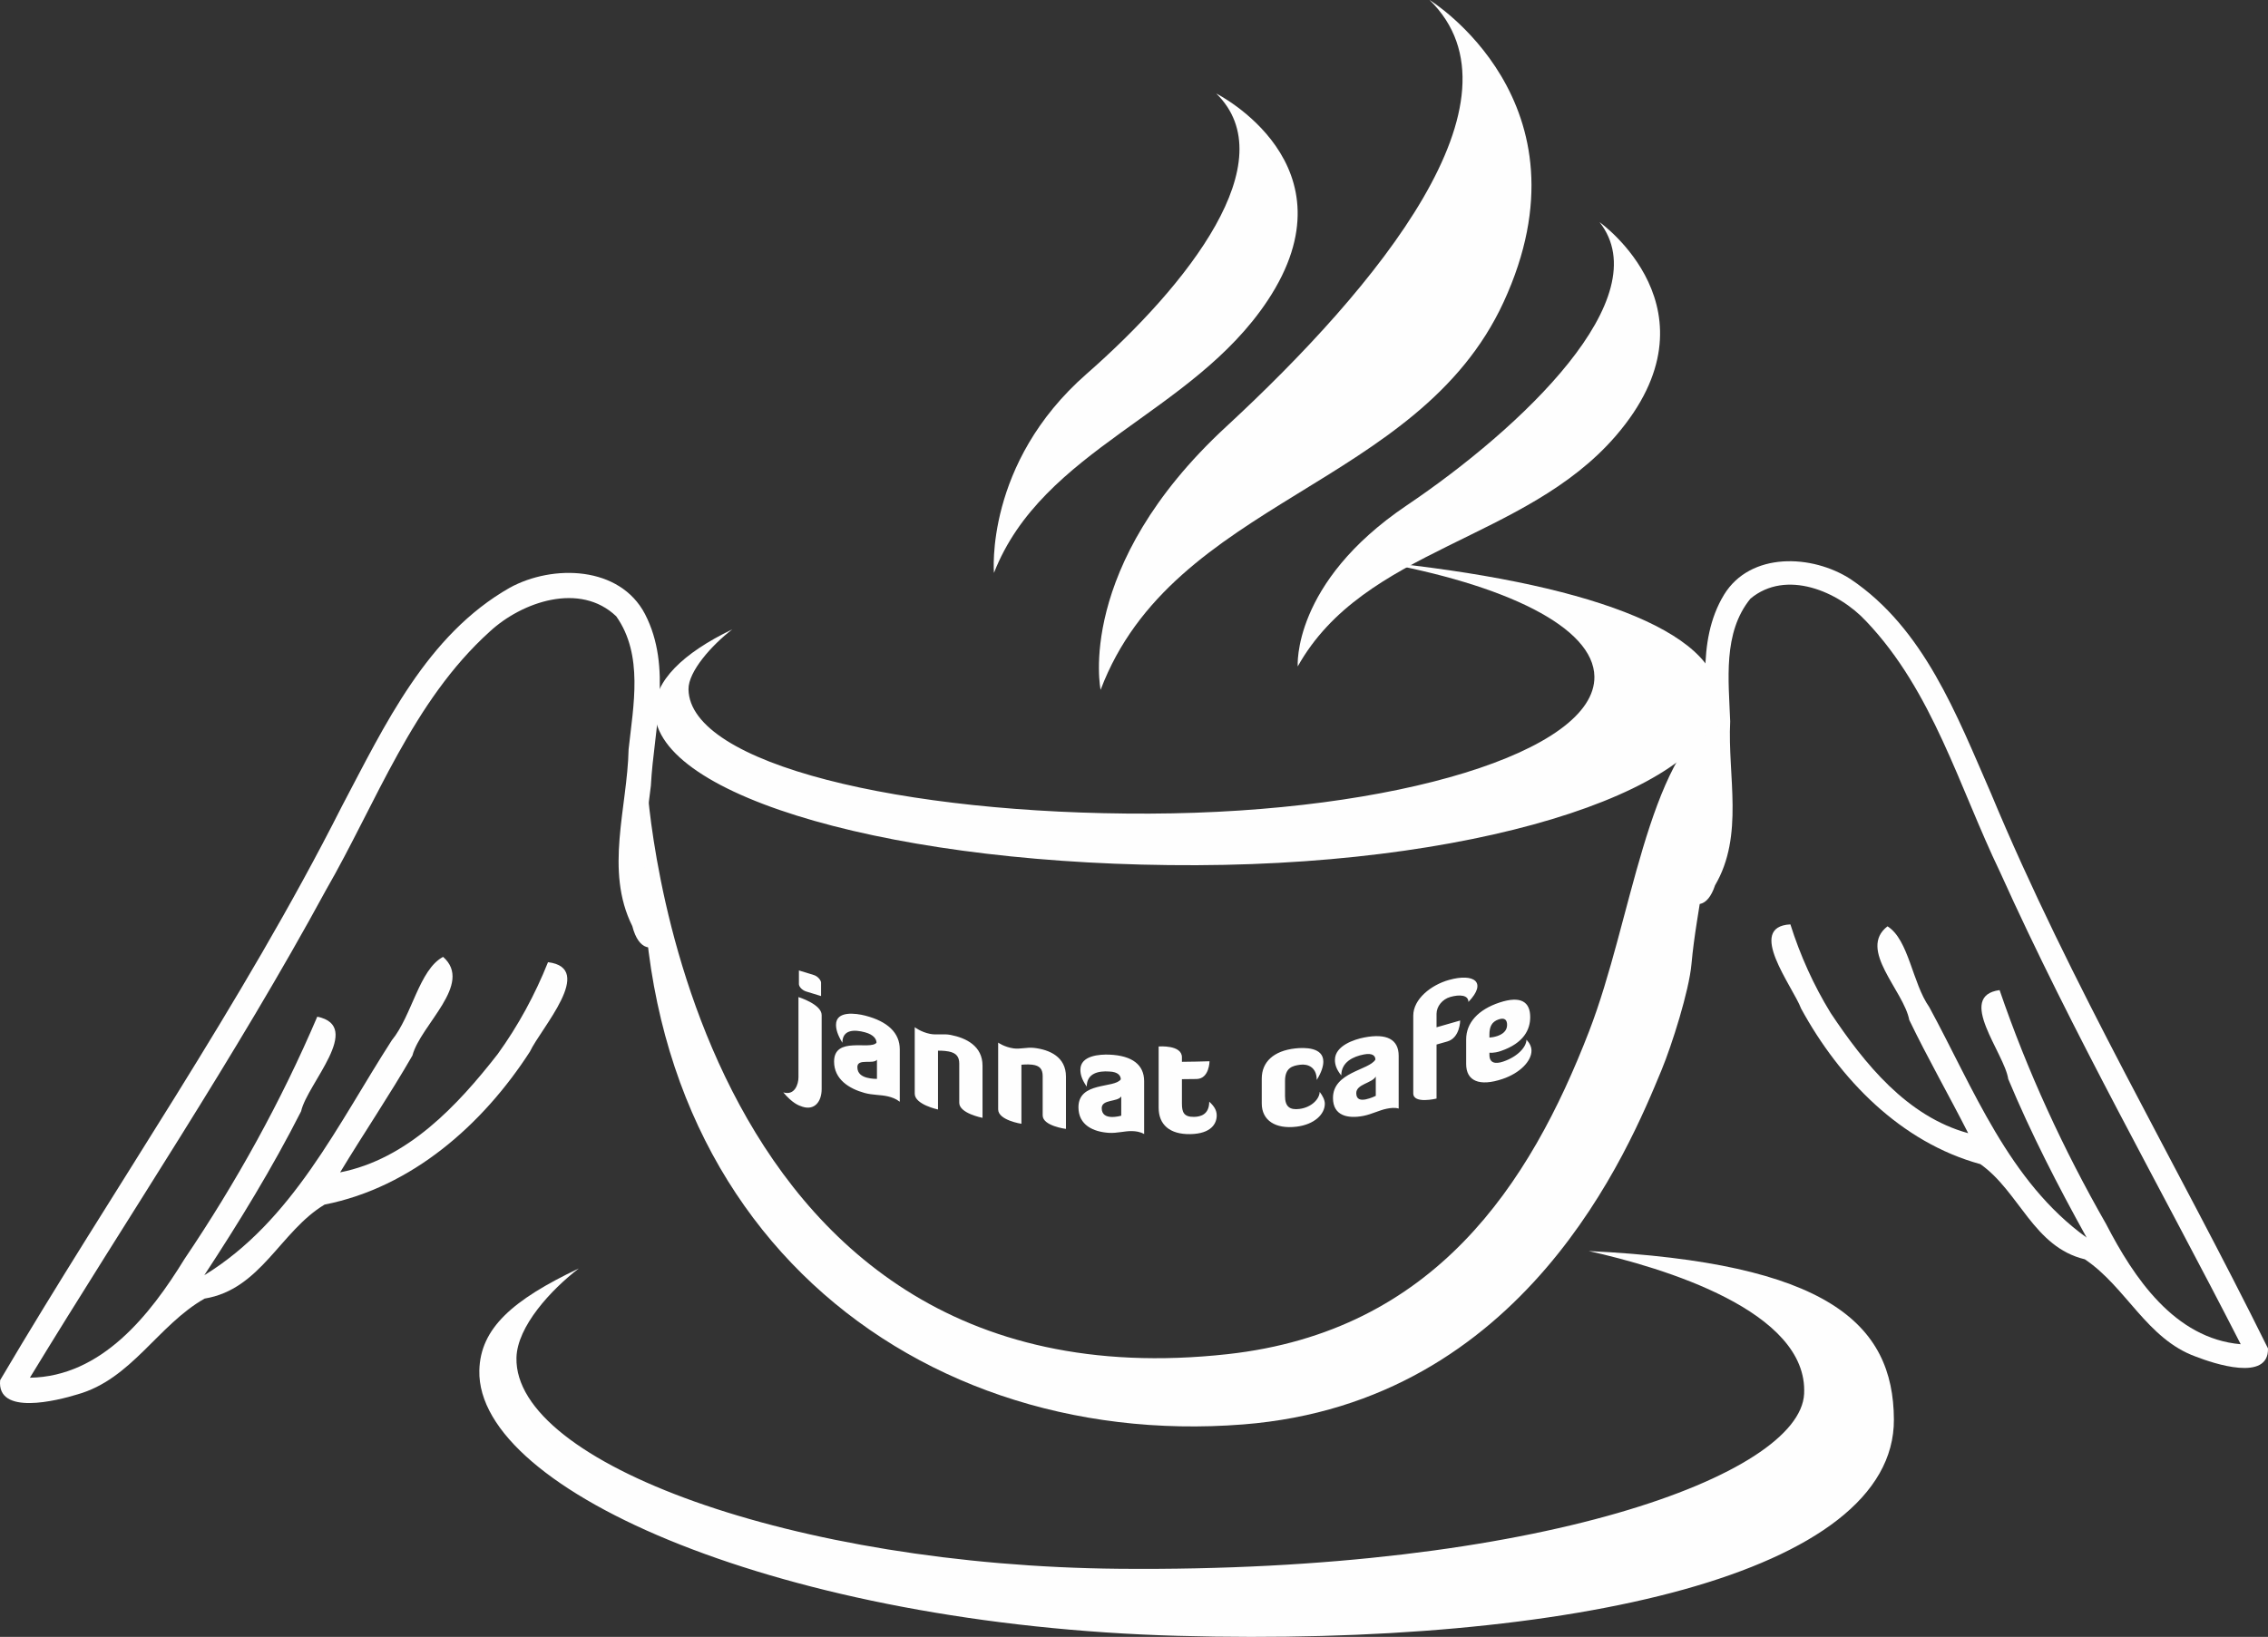 <?xml version="1.0" encoding="UTF-8"?>
<svg width="615px" height="444px" viewBox="0 0 615 444" version="1.1" xmlns="http://www.w3.org/2000/svg" xmlns:xlink="http://www.w3.org/1999/xlink">
    <rect x="0" y="0" width="615" height="444" fill="#333333" stroke="none"/>
    <title>jannat siyah (1)</title>
    <g id="Page-1" stroke="none" stroke-width="1" fill="none" fill-rule="evenodd">
        <g id="14-copy-2" transform="translate(-113, -88)" fill="#FEFEFE">
            <g id="Group-11" transform="translate(113, 88)">
                <path d="M614.997,365.758 C590.161,315.444 561.424,267.016 539.853,215.13 C530.608,194.008 521.755,170.482 501.782,157.069 C491.396,150.363 474.673,149.622 467.498,161.309 C459.63,174.296 463.233,190.08 462.937,204.417 C463.466,214.684 464.231,225.279 460.993,235.216 C450.626,238.156 460.854,252.829 465.058,240.141 C473.007,226.612 468.422,210.449 469.163,195.678 C468.764,184.542 467.109,171.643 474.65,162.388 C484.317,154.327 498.473,160.38 506.023,168.497 C524.108,187.482 531.213,213.418 542.328,236.519 C562.029,280.233 585.787,321.95 607.604,364.618 C589.656,363.065 578.611,346.566 571.085,331.992 C559.531,311.796 549.752,290.57 542.218,268.56 C530.347,270.171 543.54,285.638 544.561,292.68 C550.728,307.449 558.063,321.702 565.822,335.694 C544.684,320.481 535.141,295.229 523.139,273.159 C518.555,266.654 517.594,254.874 511.823,251.261 C503.668,257.534 516.217,268.687 517.725,276.661 C522.732,287.062 528.481,297.082 533.703,307.374 C517.086,302.824 505.555,288.497 496.413,274.768 C491.793,267.247 488.149,259.141 485.489,250.733 C473.409,251.376 486.071,267.481 488.408,273.594 C498.831,292.724 515.438,309.875 537.006,315.766 C547.612,323.253 551.407,338.262 565.332,341.58 C576.55,349.098 582.135,363.198 595.452,367.988 C600.208,369.837 615.24,374.896 614.997,365.758 L614.997,365.758 Z" id="Fill-2"></path>
                <path d="M458.663,261.535 C458.005,268.802 453.358,283.448 450.571,290.197 C441.736,311.577 413.539,380.365 337.087,386.372 C245.143,393.599 164.037,328.274 175.428,212.254 C175.428,212.254 184.613,383.69 332.889,367.306 C388.954,361.11 414.839,321.327 430.903,279.739 C442.615,249.413 446.464,206.11 466.005,193.457 C463.862,236.323 460.125,245.39 458.663,261.535" id="Fill-3"></path>
                <path d="M372.847,152.229 C408.317,158.513 432.166,170.141 432.344,183.537 C432.611,203.811 378.591,220.447 311.672,220.691 C244.758,220.936 186.963,207.245 186.696,186.967 C186.626,182.141 193.014,174.973 198.555,170.722 C185.115,177.196 177.417,184.765 177.526,192.837 C177.838,216.247 243.626,234.977 324.478,234.682 C405.321,234.383 466.316,212.739 466.005,189.335 C465.757,170.957 429.433,157.892 372.847,152.229" id="Fill-4"></path>
                <path d="M430.803,339.343 C450.833,343.808 490.376,355.573 489.211,378.101 C488.073,399.992 417.327,426.571 303.487,425.526 C215.366,424.717 139.351,396.881 140.045,368.275 C140.254,359.777 149.428,349.821 156.946,344.067 C138.92,352.634 130.256,360.331 129.98,371.712 C129.179,404.724 212.998,440.776 319.433,443.715 C425.879,446.65 513.781,426.888 513.557,385.012 C513.418,359.083 495.696,342.483 430.803,339.343" id="Fill-5"></path>
                <path d="M298.447,187.114 C298.447,187.114 291.415,153.701 332.481,115.744 C373.538,77.786 415.356,27.073 387.648,0 C387.648,0 432.754,27.68 407.714,81.958 C384.469,132.341 318.034,135.322 298.447,187.114" id="Fill-6"></path>
                <path d="M351.896,180.771 C351.896,180.771 350.282,158.111 381.456,137.085 C412.627,116.063 449.862,80.74 433.743,60.257 C433.744,60.257 467.509,84.129 438.174,118.194 C413.531,146.81 369.906,148.579 351.896,180.771" id="Fill-7"></path>
                <path d="M269.523,155.4 C269.523,155.4 266.935,125.707 294.608,101.449 C322.286,77.187 348.477,43.646 329.812,25.371 C329.812,25.371 368.191,44.628 343.727,81.521 C323.274,112.373 282.729,121.672 269.523,155.4" id="Fill-8"></path>
                <path d="M0.041,374.362 C30.707,322.35 65.437,272.656 92.703,218.712 C104.303,196.788 115.665,172.258 138.244,159.409 C149.963,153.014 168.059,153.492 174.899,166.559 C182.385,181.07 177.282,197.704 176.498,213.086 C175.135,224.044 173.493,235.336 176.221,246.228 C187.177,250.166 175.014,265.107 171.456,251.195 C163.925,236.097 170.115,219.131 170.454,203.25 C171.743,191.351 174.522,177.658 167.101,167.17 C157.294,157.799 141.557,163.206 132.789,171.328 C111.817,190.291 102.154,217.536 88.386,241.436 C63.766,286.768 34.924,329.652 8.104,373.702 C27.584,373.404 40.769,356.569 50.01,341.528 C64.029,320.772 76.213,298.777 86.035,275.77 C98.716,278.399 83.294,293.965 81.649,301.431 C73.859,316.784 64.85,331.495 55.402,345.895 C79.375,331.204 91.614,304.879 106.261,282.148 C111.707,275.529 113.652,262.982 120.154,259.55 C128.468,266.891 114.072,277.885 111.831,286.312 C105.629,297.074 98.656,307.371 92.23,317.998 C110.505,314.388 124.047,299.918 134.967,285.905 C140.529,278.199 145.085,269.793 148.601,260.988 C161.583,262.595 146.683,278.885 143.692,285.257 C130.975,304.956 111.74,322.067 88.02,326.738 C76.003,333.952 70.753,349.742 55.477,352.238 C42.796,359.438 35.687,374.118 20.952,378.237 C15.68,379.856 -0.925,384.132 0.04,374.361 L0.041,374.362 Z" id="Fill-9"></path>
                <path d="M222.805,275.334 C222.805,272.399 216.515,270.455 216.515,270.455 C216.515,274.089 216.515,277.716 216.515,281.344 C216.515,284.966 216.515,288.593 216.515,292.221 C216.515,294.124 215.46,297.25 212.397,296.299 C214.872,299.24 216.516,299.86 217.652,300.214 C220.879,301.221 222.805,298.819 222.805,295.393 C222.805,292.053 222.805,288.708 222.805,285.37 C222.805,282.024 222.805,278.679 222.805,275.334 Z M216.637,266.925 C216.637,267.606 217.469,268.586 218.626,268.944 C219.965,269.358 221.304,269.768 222.643,270.178 C222.643,268.961 222.643,267.744 222.643,266.522 C222.643,265.951 221.81,264.823 220.695,264.48 C219.335,264.062 217.976,263.643 216.637,263.229 C216.637,264.463 216.637,265.691 216.637,266.925 Z M237.798,292.642 C237.798,292.642 236.399,292.679 235.039,292.307 C233.762,291.958 232.483,291.229 232.483,289.435 C232.483,286.996 236.784,288.778 237.798,287.451 C237.798,289.182 237.798,290.912 237.798,292.642 Z M234.552,280.006 C237.007,280.675 237.677,281.926 237.677,282.837 C235.952,284.925 226.173,280.974 226.173,287.947 C226.173,292.746 230.231,295.302 234.451,296.46 C236.662,297.067 238.773,296.921 240.76,297.388 C241.816,297.636 242.931,298.017 243.986,298.842 C243.986,296.471 243.986,294.101 243.986,291.736 C243.986,289.372 243.986,286.996 243.986,284.625 C243.986,280.196 240.752,277.067 234.633,275.49 C232.028,274.819 226.7,274.112 226.7,277.953 C226.7,279.141 227.046,280.6 228.425,282.843 C228.425,279.221 231.671,279.221 234.552,280.006 C234.552,280.006 234.552,280.006 234.552,280.006 Z M260.116,299.136 C260.116,302.008 266.425,303.208 266.425,303.208 C266.425,300.849 266.425,298.49 266.425,296.131 C266.425,293.773 266.425,291.414 266.425,289.055 C266.425,283.726 261.981,281.539 257.783,280.721 C255.794,280.334 254.027,280.804 252.183,280.433 C249.705,279.933 248.044,278.622 248.044,278.622 C248.044,281.627 248.044,284.631 248.044,287.642 C248.044,290.646 248.044,293.657 248.044,296.662 C248.044,299.609 254.354,300.947 254.354,300.947 C254.354,298.294 254.354,295.629 254.354,292.971 C254.354,290.312 254.354,287.647 254.354,284.989 C254.354,284.989 255.936,284.949 257.255,285.208 C259.406,285.629 260.116,286.725 260.116,288.524 C260.116,290.295 260.116,292.065 260.116,293.836 C260.116,295.601 260.116,297.371 260.116,299.136 Z M282.737,302.539 C282.737,305.422 289.048,306.212 289.048,306.212 C289.048,303.848 289.048,301.483 289.048,299.119 C289.048,296.749 289.048,294.384 289.048,292.019 C289.048,286.667 284.605,284.72 280.404,284.239 C278.417,284.011 276.648,284.636 274.805,284.366 C272.326,284.002 270.666,282.802 270.666,282.802 C270.666,285.825 270.666,288.841 270.666,291.857 C270.666,294.88 270.666,297.896 270.666,300.918 C270.666,303.871 276.976,304.822 276.976,304.822 C276.976,302.152 276.976,299.482 276.976,296.812 C276.976,294.147 276.976,291.471 276.976,288.801 C276.976,288.801 278.558,288.638 279.877,288.789 C282.027,289.036 282.737,290.081 282.737,291.886 C282.737,293.663 282.737,295.445 282.737,297.216 C282.737,298.992 282.737,300.763 282.737,302.539 Z M304.041,302.631 C304.041,302.631 302.64,303.033 301.302,302.965 C300.022,302.901 298.745,302.395 298.745,300.584 C298.745,298.121 303.026,298.975 304.041,297.394 C304.041,299.142 304.041,300.884 304.041,302.631 Z M300.815,290.646 C303.249,290.733 303.919,291.84 303.919,292.763 C302.194,295.289 292.436,293.305 292.436,300.347 C292.436,305.198 296.49,307.011 300.693,307.28 C302.902,307.421 305.015,306.746 307.003,306.807 C308.057,306.838 309.194,306.997 310.249,307.608 C310.249,305.226 310.249,302.833 310.249,300.445 C310.249,298.058 310.249,295.664 310.249,293.27 C310.249,288.801 307,286.339 300.875,286.067 C298.295,285.953 292.963,286.258 292.963,290.145 C292.963,291.338 293.288,292.752 294.688,294.741 C294.688,291.084 297.914,290.433 300.815,290.646 C300.815,290.646 300.815,290.646 300.815,290.646 Z M314.185,300.474 C314.185,305.024 317.148,307.732 322.787,307.626 C328.469,307.518 329.929,304.736 329.929,302.567 C329.929,301.063 329.138,299.955 327.9,298.825 C327.9,302.262 325.607,302.927 323.761,302.948 C321.022,302.979 320.495,301.708 320.495,299.315 C320.495,297.123 320.495,294.92 320.495,292.722 C321.814,292.705 323.153,292.711 324.491,292.676 C327.941,292.589 327.981,287.861 327.981,287.861 C325.486,287.953 322.99,287.982 320.495,288.011 C320.495,287.601 320.495,287.186 320.495,286.776 C320.495,283.339 314.185,283.852 314.185,283.852 C314.185,286.621 314.185,289.401 314.185,292.169 C314.185,294.937 314.185,297.706 314.185,300.474 Z M357.846,296.166 C357.805,298.104 355.642,300.365 352.409,300.791 C349.737,301.143 348.453,300.18 348.453,297.285 C348.453,295.923 348.453,294.557 348.453,293.196 C348.453,289.568 350.526,289.078 352.551,288.806 C354.664,288.524 357.055,289.499 357.055,292.931 C358.313,290.894 358.84,289.234 358.84,287.959 C358.84,284.025 353.734,284.103 351.211,284.383 C345.374,285.031 342.143,288.046 342.143,292.561 C342.143,294.816 342.143,297.066 342.143,299.315 C342.143,303.871 345.808,306.31 351.577,305.607 C356.4,305.018 359.246,302.245 359.246,299.39 C359.246,298.386 358.678,297.239 357.846,296.166 Z M373.063,297.244 C373.063,297.244 371.683,297.937 370.324,298.202 C369.046,298.45 367.767,298.317 367.767,296.506 C367.767,294.043 372.048,293.824 373.063,292.007 C373.063,293.755 373.063,295.497 373.063,297.244 Z M369.837,286.015 C372.292,285.537 372.961,286.488 372.961,287.405 C371.236,290.323 361.457,290.773 361.457,297.827 C361.457,302.683 365.516,303.5 369.735,302.672 C371.948,302.237 374.056,301.122 376.045,300.733 C377.099,300.527 378.216,300.376 379.271,300.693 C379.271,298.311 379.271,295.923 379.271,293.547 C379.271,291.165 379.271,288.778 379.271,286.39 C379.271,281.931 376.044,280.226 369.918,281.413 C367.32,281.916 361.985,283.604 361.985,287.492 C361.985,288.691 362.33,290.029 363.71,291.714 C363.71,288.051 366.955,286.575 369.837,286.015 C369.837,286.015 369.837,286.015 369.837,286.015 Z M383.227,296.569 C383.227,299.534 389.537,297.982 389.537,297.982 C389.537,295.543 389.537,293.098 389.537,290.658 C389.537,288.218 389.537,285.773 389.537,283.328 C390.511,283.062 391.485,282.779 392.459,282.497 C395.928,281.493 395.948,276.811 395.948,276.811 C393.798,277.434 391.667,278.045 389.537,278.65 C389.537,277.434 389.537,276.222 389.537,275.005 C389.537,272.97 391.12,271.034 393.25,270.426 C395.766,269.708 398.18,269.855 398.18,271.77 C403.333,266.429 399.734,263.908 392.946,265.795 C388.048,267.155 383.227,270.992 383.227,275.484 C383.227,279.002 383.227,282.52 383.227,286.032 C383.227,289.545 383.227,293.063 383.227,296.569 Z M403.881,280.6 C403.881,278.506 404.49,277.152 406.376,276.511 C408.02,275.952 408.669,276.643 408.669,278.016 C408.669,279.654 407.391,280.552 406.032,281.015 C405.24,281.285 404.449,281.401 403.881,281.442 C403.881,281.165 403.881,280.882 403.881,280.6 Z M407.452,292.659 C412.231,291.042 415.284,287.78 415.284,285.006 C415.284,283.945 414.816,282.964 413.924,282.013 C413.883,284.008 411.551,286.599 407.655,287.936 C405.363,288.722 403.881,288.276 403.881,286.142 C403.881,285.94 403.881,285.732 403.881,285.531 C403.881,285.531 405.059,285.74 406.965,285.087 C413.235,282.937 414.938,279.233 414.938,275.882 C414.938,271.81 412.477,269.997 406.62,271.932 C400.811,273.85 397.571,277.451 397.571,281.926 C397.571,284.164 397.571,286.396 397.571,288.622 C397.571,293.138 401.051,294.825 407.452,292.659 L407.452,292.659 Z" id="Fill-10"></path>
            </g>
        </g>
    </g>
</svg>
